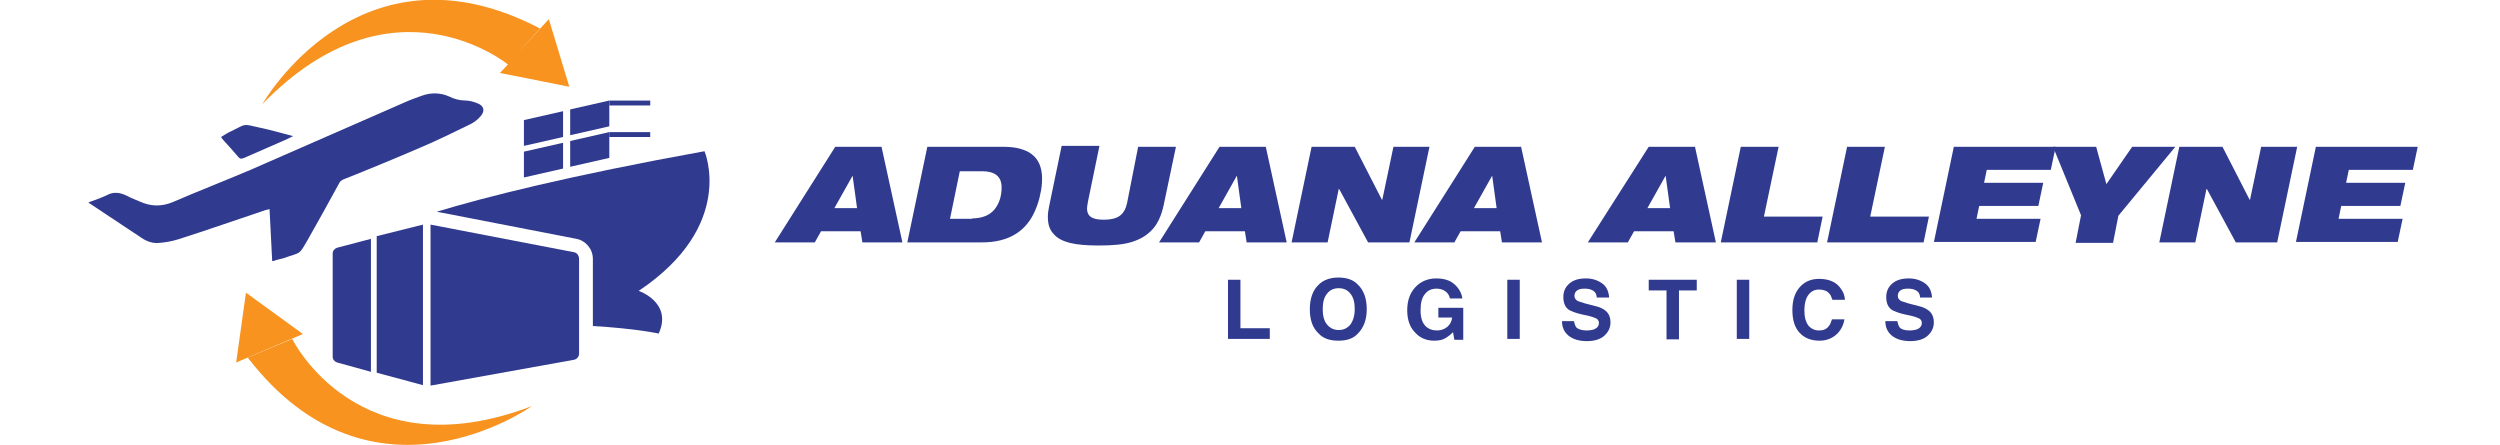 <?xml version="1.0" encoding="UTF-8"?>
<svg xmlns="http://www.w3.org/2000/svg" xmlns:xlink="http://www.w3.org/1999/xlink" version="1.1" id="Capa_1" x="0px" y="0px" viewBox="0 0 562.1 100" style="enable-background:new 0 0 562.1 100;" xml:space="preserve">
<style type="text/css">
	.st0{fill:#303B90;}
	.st1{fill:#F7931E;}
</style>
<g>
	<g>
		<g>
			<g>
				<path class="st0" d="M158.4,34c-30.4,5.5-49.3,10.3-60.2,13.6l31.4,6.1c2.1,0.4,3.7,2.3,3.7,4.5l0,15.1      c10,0.6,14.8,1.7,14.8,1.7c3.2-7-4.5-9.6-4.5-9.6C165.6,50.7,158.4,34,158.4,34z"></path>
			</g>
			<g>
				<g>
					<polygon class="st0" points="128.2,37.5 137,35.5 137,29.7 128.2,31.7      "></polygon>
					
						<rect x="141.1" y="25.7" transform="matrix(-1.891160e-06 1 -1 -1.891160e-06 171.894 -111.396)" class="st0" width="1.1" height="9.2"></rect>
				</g>
				<g>
					<polygon class="st0" points="128.2,30.4 137,28.4 137,22.6 128.2,24.6      "></polygon>
					
						<rect x="141.1" y="18.6" transform="matrix(-1.891160e-06 1 -1 -1.891160e-06 164.804 -118.486)" class="st0" width="1.1" height="9.2"></rect>
				</g>
				<g>
					<polygon class="st0" points="117.8,39.9 126.6,37.9 126.6,32.1 117.8,34.1      "></polygon>
				</g>
				<g>
					<polygon class="st0" points="117.8,32.8 126.6,30.8 126.6,25 117.8,27      "></polygon>
				</g>
			</g>
		</g>
		<g id="dX6pd0_00000067926247067450763820000013429367636155595674_">
			<g>
				<path class="st0" d="M61.2,58.7c-0.2-3.9-0.4-7.8-0.6-11.7c-0.3,0.1-0.6,0.2-0.8,0.2c-6.6,2.2-13.1,4.5-19.7,6.6      c-1.3,0.4-2.8,0.7-4.2,0.8c-1.5,0.2-2.9-0.3-4.2-1.2c-3.9-2.6-7.7-5.1-11.6-7.7c-0.1,0-0.1-0.1-0.2-0.2c1.4-0.5,2.8-1,4.1-1.6      c1.6-0.9,3.1-0.6,4.7,0.2c0.9,0.5,1.8,0.8,2.7,1.2c2.4,1.1,4.8,1.2,7.3,0.2c5.8-2.5,11.7-4.8,17.6-7.3c11.5-5,23-10.1,34.5-15.1      c1.3-0.6,2.7-1.1,4.1-1.6c2-0.7,4.1-0.7,6.1,0.2c1.2,0.6,2.4,0.9,3.7,0.9c0.9,0,1.8,0.3,2.6,0.6c1.6,0.6,1.8,1.8,0.7,3      c-0.6,0.7-1.4,1.3-2.2,1.7c-3.7,1.8-7.3,3.6-11.1,5.2c-5.8,2.5-11.6,4.9-17.4,7.2c-0.5,0.2-0.9,0.5-1.1,1      c-2.3,4.2-4.6,8.4-7,12.6c-2.1,3.6-1.4,2.7-5.3,4.1c-0.6,0.2-1.3,0.3-1.9,0.5C61.6,58.7,61.5,58.7,61.2,58.7z"></path>
				<path class="st0" d="M65.9,30.6c-0.6,0.3-1,0.5-1.4,0.7c-3.2,1.4-6.4,2.8-9.6,4.2c-0.7,0.3-1,0.2-1.4-0.3      c-1-1.2-2.1-2.4-3.2-3.6c-0.2-0.2-0.4-0.5-0.6-0.8c0.8-0.5,1.6-1,2.3-1.3c3.5-1.7,2.4-1.7,6.4-0.8      C60.8,29.2,63.2,29.9,65.9,30.6z"></path>
			</g>
		</g>
		<g>
			<path class="st1" d="M114.2,14.5l-1.8,1.9l15.6,3.1l-4.6-15.2l-7.5,8.2l5.5-6.1C80.7-14.9,59,23.4,59,23.4     C88.3-6.8,114.2,14.5,114.2,14.5z"></path>
			<polygon class="st1" points="55.3,65.8 53.1,81.5 68.1,75.1    "></polygon>
			<path class="st1" d="M65.7,76.2l-10,4.2c28.1,36.5,63.9,10.9,63.9,10.9C80.4,106.3,65.7,76.2,65.7,76.2z"></path>
		</g>
		<g>
			<g>
				<path class="st0" d="M129,56.7l-32.2-6.2l0,36.2l32.2-5.8c0.7-0.1,1.2-0.7,1.2-1.4l0-21.2C130.2,57.4,129.7,56.8,129,56.7z"></path>
				<g>
					<path class="st0" d="M103.7,83.6c-0.6,0-1-0.5-1-1V55.4c0-0.6,0.5-1,1-1s1,0.5,1,1v27.2C104.7,83.2,104.2,83.6,103.7,83.6z"></path>
				</g>
				<g>
					<path class="st0" d="M109.2,82.6c-0.6,0-1-0.5-1-1v-25c0-0.6,0.5-1,1-1s1,0.5,1,1v25C110.2,82.1,109.7,82.6,109.2,82.6z"></path>
				</g>
				<g>
					<path class="st0" d="M114.6,81.5c-0.6,0-1-0.5-1-1V57.6c0-0.6,0.5-1,1-1s1,0.5,1,1v22.9C115.7,81,115.2,81.5,114.6,81.5z"></path>
				</g>
				<g>
					<path class="st0" d="M120.1,80.4c-0.6,0-1-0.5-1-1V58.7c0-0.6,0.5-1,1-1s1,0.5,1,1v20.7C121.2,80,120.7,80.4,120.1,80.4z"></path>
				</g>
				<g>
					<path class="st0" d="M125.6,79.3c-0.6,0-1-0.5-1-1V59.7c0-0.6,0.5-1,1-1s1,0.5,1,1v18.6C126.7,78.9,126.2,79.3,125.6,79.3z"></path>
				</g>
			</g>
			<polygon class="st0" points="95.1,86.6 84.7,83.8 84.7,53.1 95.1,50.5    "></polygon>
			<path class="st0" d="M83.4,83.6l-7.6-2.1c-0.6-0.2-1-0.7-1-1.3V57c0-0.6,0.4-1.1,1-1.3l7.6-2V83.6z"></path>
		</g>
	</g>
	<g>
		<g>
			<g>
				<path class="st0" d="M193.9,54.5l-0.4-2.5h-8.9l-1.4,2.5h-9L187.8,33h10.4l4.7,21.5H193.9z M191.7,39.5L191.7,39.5l-4.1,7.3h5.1      L191.7,39.5z"></path>
				<path class="st0" d="M204,54.5l4.5-21.5h16.7c1.5,0,2.9,0.1,4,0.4c1.1,0.3,2.1,0.7,2.8,1.3c1.5,1.1,2.3,3,2.3,5.4      c0,1.2-0.1,2.3-0.4,3.5c-0.2,1.2-0.6,2.4-1.1,3.6c-2,4.8-6,7.3-12,7.3H204z M218.6,49.1c2.2,0,3.9-0.7,5-2c1.1-1.4,1.6-3,1.6-5      c0-2.4-1.5-3.6-4.4-3.6h-5l-2.2,10.7H218.6z"></path>
				<path class="st0" d="M255.9,33h8.5l-2.8,13.3c-0.5,2.2-1.3,4-2.5,5.3c-1.2,1.3-2.7,2.2-4.6,2.8c-1.9,0.6-4.4,0.8-7.6,0.8      c-2.7,0-4.8-0.2-6.4-0.6c-1.5-0.4-2.8-1-3.6-2c-0.9-0.9-1.3-2.2-1.3-3.8c0-0.8,0.1-1.6,0.3-2.5l2.8-13.5h8.5l-2.6,12.6      c-0.1,0.7-0.2,1.2-0.2,1.5c0,0.8,0.3,1.5,0.9,1.9c0.6,0.4,1.5,0.6,2.9,0.6c1.6,0,2.8-0.3,3.6-0.9c0.8-0.6,1.3-1.5,1.6-2.8      L255.9,33z"></path>
				<path class="st0" d="M280.3,54.5l-0.4-2.5H271l-1.4,2.5h-9L274.2,33h10.4l4.7,21.5H280.3z M278.1,39.5L278.1,39.5l-4.1,7.3h5.1      L278.1,39.5z"></path>
				<path class="st0" d="M307.6,54.5l-6.5-12H301l-2.5,12h-8.1l4.5-21.5h9.7l6.1,11.9h0.1l2.5-11.9h8.1l-4.5,21.5H307.6z"></path>
				<path class="st0" d="M337.7,54.5l-0.4-2.5h-8.9l-1.4,2.5h-9L331.6,33H342l4.7,21.5H337.7z M335.5,39.5L335.5,39.5l-4.1,7.3h5.1      L335.5,39.5z"></path>
				<path class="st0" d="M376.7,54.5l-0.4-2.5h-8.9l-1.4,2.5h-9L370.7,33h10.4l4.7,21.5H376.7z M374.5,39.5L374.5,39.5l-4.1,7.3h5.1      L374.5,39.5z"></path>
				<path class="st0" d="M386.9,54.5l4.5-21.5h8.5l-3.3,15.7h13.2l-1.2,5.8H386.9z"></path>
				<path class="st0" d="M410.8,54.5l4.5-21.5h8.5l-3.3,15.7h13.2l-1.2,5.8H410.8z"></path>
				<path class="st0" d="M434.8,54.5l4.5-21.5h22.9l-1.1,5.2h-14.4l-0.6,2.9h13.3l-1.1,5.2H445l-0.6,2.9h14.4l-1.1,5.2H434.8z"></path>
				<path class="st0" d="M466.7,54.5l1.2-6.1L461.6,33h9.7l2.3,8.4l5.8-8.4h9.7l-12.8,15.5l-1.2,6.1H466.7z"></path>
				<path class="st0" d="M502.7,54.5l-6.5-12h-0.1l-2.5,12h-8.1L490,33h9.7l6.1,11.9h0.1l2.5-11.9h8.1L512,54.5H502.7z"></path>
				<path class="st0" d="M516.2,54.5l4.5-21.5h22.9l-1.1,5.2h-14.4l-0.6,2.9h13.3l-1.1,5.2h-13.3l-0.6,2.9h14.4l-1.1,5.2H516.2z"></path>
			</g>
		</g>
		<g>
			<g>
				<path class="st0" d="M276.1,62.9h2.8v10.9h6.6v2.4h-9.4V62.9z"></path>
				<path class="st0" d="M300.9,76.6c-1.9,0-3.4-0.5-4.4-1.6c-1.4-1.3-2-3.1-2-5.5c0-2.4,0.7-4.3,2-5.5c1-1,2.5-1.6,4.4-1.6      c1.9,0,3.4,0.5,4.4,1.6c1.3,1.2,2,3.1,2,5.5c0,2.4-0.7,4.2-2,5.5C304.3,76.1,302.9,76.6,300.9,76.6z M303.6,73      c0.6-0.8,1-2,1-3.5c0-1.5-0.3-2.7-1-3.5c-0.6-0.8-1.5-1.2-2.6-1.2c-1.1,0-2,0.4-2.6,1.2c-0.7,0.8-1,2-1,3.5c0,1.5,0.3,2.7,1,3.5      c0.7,0.8,1.5,1.2,2.6,1.2C302.1,74.2,302.9,73.8,303.6,73z"></path>
				<path class="st0" d="M325.2,75.9c-0.7,0.5-1.6,0.7-2.7,0.7c-1.8,0-3.2-0.6-4.3-1.8c-1.2-1.2-1.8-2.9-1.8-5      c0-2.2,0.6-3.9,1.8-5.2c1.2-1.3,2.8-2,4.7-2c1.7,0,3.1,0.4,4.1,1.3c1,0.9,1.6,1.9,1.8,3.2H326c-0.2-0.9-0.7-1.5-1.5-1.9      c-0.5-0.2-1-0.3-1.5-0.3c-1.1,0-2,0.4-2.6,1.2c-0.7,0.8-1,2-1,3.7c0,1.6,0.4,2.8,1.1,3.5c0.7,0.7,1.6,1,2.6,1      c0.9,0,1.7-0.3,2.3-0.8c0.6-0.5,1-1.2,1.1-2.1h-3.1v-2.2h5.6v7.2H327l-0.3-1.7C326.2,75.2,325.7,75.6,325.2,75.9z"></path>
				<path class="st0" d="M338.9,62.9h2.8v13.3h-2.8V62.9z"></path>
				<path class="st0" d="M356.7,74.3c0.7,0,1.2-0.1,1.6-0.2c0.8-0.3,1.2-0.8,1.2-1.5c0-0.4-0.2-0.8-0.6-1c-0.4-0.2-1-0.4-1.8-0.6      l-1.4-0.3c-1.4-0.3-2.3-0.7-2.9-1c-0.9-0.6-1.3-1.6-1.3-2.9c0-1.2,0.4-2.2,1.3-3c0.9-0.8,2.1-1.2,3.8-1.2c1.4,0,2.6,0.4,3.6,1.1      c1,0.7,1.5,1.8,1.6,3.2H359c0-0.8-0.4-1.4-1.1-1.7c-0.4-0.2-1-0.3-1.6-0.3c-0.7,0-1.3,0.1-1.7,0.4c-0.4,0.3-0.6,0.7-0.6,1.2      c0,0.5,0.2,0.8,0.6,1.1c0.3,0.2,0.9,0.3,1.7,0.6l2.3,0.6c1,0.2,1.8,0.6,2.3,1c0.8,0.6,1.2,1.5,1.2,2.7c0,1.2-0.5,2.2-1.4,3      c-0.9,0.8-2.2,1.2-3.9,1.2c-1.7,0-3.1-0.4-4.1-1.2c-1-0.8-1.5-1.9-1.5-3.3h2.7c0.1,0.6,0.3,1.1,0.5,1.4      C354.8,74,355.6,74.3,356.7,74.3z"></path>
				<path class="st0" d="M381.5,62.9v2.4h-4v11h-2.8v-11h-4v-2.4H381.5z"></path>
				<path class="st0" d="M390.5,62.9h2.8v13.3h-2.8V62.9z"></path>
				<path class="st0" d="M412.9,75.2c-1,0.9-2.3,1.4-3.8,1.4c-1.9,0-3.4-0.6-4.5-1.8c-1.1-1.2-1.6-2.9-1.6-5.1      c0-2.3,0.6-4.1,1.9-5.4c1.1-1.1,2.5-1.6,4.1-1.6c2.2,0,3.9,0.7,4.9,2.2c0.6,0.8,0.9,1.7,0.9,2.5h-2.8c-0.2-0.6-0.4-1.1-0.7-1.4      c-0.5-0.6-1.3-0.9-2.3-0.9c-1,0-1.8,0.4-2.4,1.2c-0.6,0.8-0.9,2-0.9,3.5c0,1.5,0.3,2.6,0.9,3.4c0.6,0.7,1.4,1.1,2.4,1.1      c1,0,1.7-0.3,2.2-1c0.3-0.3,0.5-0.9,0.7-1.5h2.8C414.5,73.1,413.9,74.3,412.9,75.2z"></path>
				<path class="st0" d="M429.3,74.3c0.7,0,1.2-0.1,1.6-0.2c0.8-0.3,1.2-0.8,1.2-1.5c0-0.4-0.2-0.8-0.6-1c-0.4-0.2-1-0.4-1.8-0.6      l-1.4-0.3c-1.4-0.3-2.3-0.7-2.9-1c-0.9-0.6-1.3-1.6-1.3-2.9c0-1.2,0.4-2.2,1.3-3c0.9-0.8,2.1-1.2,3.8-1.2c1.4,0,2.6,0.4,3.6,1.1      c1,0.7,1.5,1.8,1.6,3.2h-2.7c0-0.8-0.4-1.4-1.1-1.7c-0.4-0.2-1-0.3-1.6-0.3c-0.7,0-1.3,0.1-1.7,0.4c-0.4,0.3-0.6,0.7-0.6,1.2      c0,0.5,0.2,0.8,0.6,1.1c0.3,0.2,0.9,0.3,1.7,0.6l2.3,0.6c1,0.2,1.8,0.6,2.3,1c0.8,0.6,1.2,1.5,1.2,2.7c0,1.2-0.5,2.2-1.4,3      c-0.9,0.8-2.2,1.2-3.9,1.2c-1.7,0-3.1-0.4-4.1-1.2c-1-0.8-1.5-1.9-1.5-3.3h2.7c0.1,0.6,0.3,1.1,0.5,1.4      C427.4,74,428.2,74.3,429.3,74.3z"></path>
			</g>
		</g>
	</g>
</g>
</svg>
